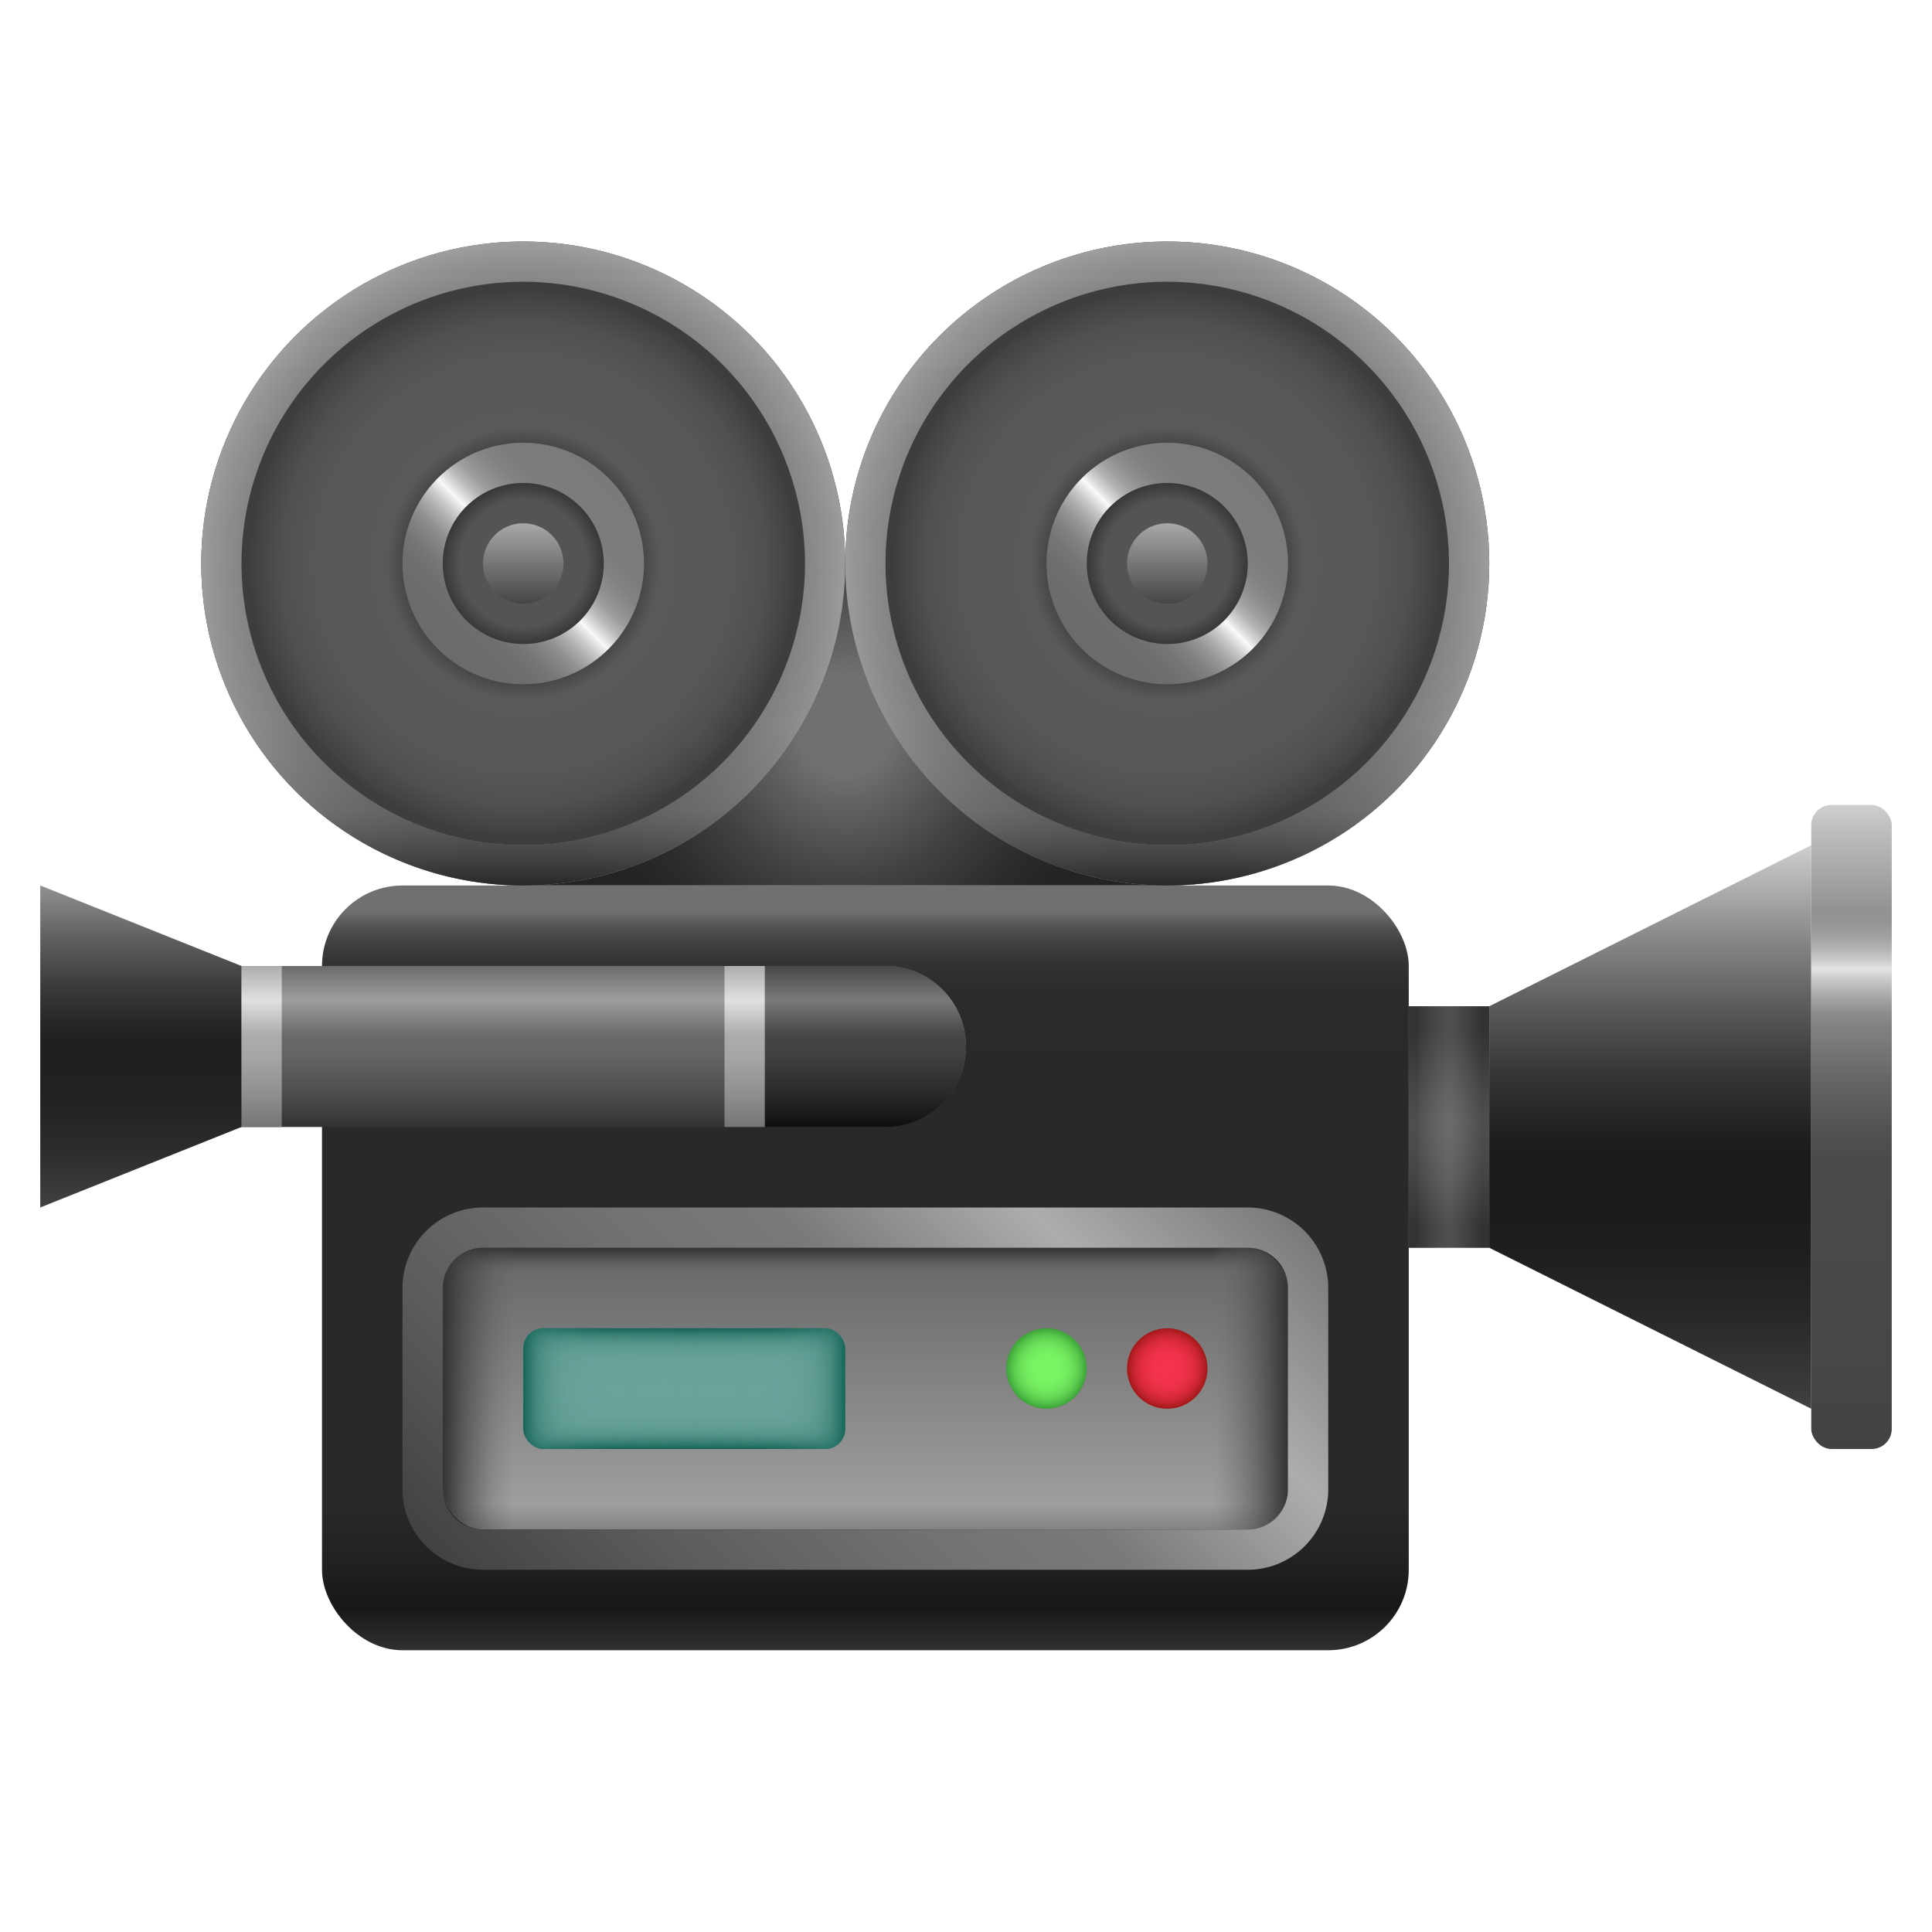 <svg xmlns="http://www.w3.org/2000/svg" xmlns:xlink="http://www.w3.org/1999/xlink" viewBox="0 0 48 48" width="50px" height="50px"><defs><linearGradient id="cMA3T~uY9jAepamedWlmxr" x1="26.88" x2="31.12" y1="16.12" y2="11.88" xlink:href="#cMA3T~uY9jAepamedWlmxc"/><linearGradient id="cMA3T~uY9jAepamedWlmxa" x1="35" x2="37" y1="28" y2="28" gradientUnits="userSpaceOnUse"><stop offset=".091" stop-color="#333"/><stop offset=".128" stop-color="#3b3b3b"/><stop offset=".281" stop-color="#555"/><stop offset=".417" stop-color="#656565"/><stop offset=".522" stop-color="#6b6b6b"/><stop offset=".653" stop-color="#5b5b5b"/><stop offset=".897" stop-color="#333"/></linearGradient><linearGradient id="cMA3T~uY9jAepamedWlmxh" x1="6.5" x2="6.5" y1="28" y2="24" gradientUnits="userSpaceOnUse"><stop offset="0" stop-color="#757575"/><stop offset=".204" stop-color="#8f8f8f"/><stop offset=".432" stop-color="#a5a5a5"/><stop offset=".577" stop-color="#adadad"/><stop offset=".788" stop-color="#e0e0e0"/><stop offset="1" stop-color="#adadad"/></linearGradient><linearGradient id="cMA3T~uY9jAepamedWlmxj" x1="36" x2="36" y1="31" y2="25" xlink:href="#cMA3T~uY9jAepamedWlmxa"/><linearGradient id="cMA3T~uY9jAepamedWlmxk" x1="22.021" x2="22.021" y1="30.5" y2="21" gradientTransform="matrix(1.412 0 0 2 -9.588 -20)" gradientUnits="userSpaceOnUse"><stop offset="0" stop-color="#303030"/><stop offset=".038" stop-color="#202020"/><stop offset=".056" stop-color="#171717"/><stop offset=".114" stop-color="#212121"/><stop offset=".19" stop-color="#292929"/><stop offset=".756" stop-color="#292929"/><stop offset=".858" stop-color="#2b2b2b"/><stop offset=".894" stop-color="#323232"/><stop offset=".92" stop-color="#3d3d3d"/><stop offset=".941" stop-color="#4e4e4e"/><stop offset=".959" stop-color="#646464"/><stop offset=".966" stop-color="#707070"/></linearGradient><linearGradient id="cMA3T~uY9jAepamedWlmxl" x1="57.367" x2="57.367" y1="31" y2="12.333" gradientTransform="matrix(.294 0 0 .75 24.127 11.75)" gradientUnits="userSpaceOnUse"><stop offset="0" stop-color="#424242"/><stop offset=".041" stop-color="#3a3a3a"/><stop offset=".165" stop-color="#282828"/><stop offset=".296" stop-color="#1d1d1d"/><stop offset=".445" stop-color="#1a1a1a"/><stop offset=".505" stop-color="#222"/><stop offset=".598" stop-color="#373737"/><stop offset=".712" stop-color="#5a5a5a"/><stop offset=".842" stop-color="#8b8b8b"/><stop offset=".985" stop-color="#c8c8c8"/><stop offset="1" stop-color="#cfcfcf"/></linearGradient><linearGradient id="cMA3T~uY9jAepamedWlmxm" x1="14.5" x2="14.5" y1="28" y2="24" gradientUnits="userSpaceOnUse"><stop offset="0" stop-color="#333"/><stop offset=".204" stop-color="#4d4d4d"/><stop offset=".432" stop-color="#636363"/><stop offset=".577" stop-color="#6b6b6b"/><stop offset=".788" stop-color="#9e9e9e"/><stop offset="1" stop-color="#6b6b6b"/></linearGradient><linearGradient id="cMA3T~uY9jAepamedWlmxn" x1="21.5" x2="21.5" y1="31" y2="38" gradientUnits="userSpaceOnUse"><stop offset="0" stop-color="#333"/><stop offset=".03" stop-color="#4d4d4d"/><stop offset=".062" stop-color="#636363"/><stop offset=".084" stop-color="#6b6b6b"/><stop offset=".91" stop-color="#9e9e9e"/><stop offset="1" stop-color="#828282"/></linearGradient><linearGradient id="cMA3T~uY9jAepamedWlmxo" x1="3.5" x2="3.5" y1="30" y2="22" gradientUnits="userSpaceOnUse"><stop offset="0" stop-color="#424242"/><stop offset=".018" stop-color="#3f3f3f"/><stop offset=".167" stop-color="#2d2d2d"/><stop offset=".323" stop-color="#222"/><stop offset=".501" stop-color="#1f1f1f"/><stop offset=".576" stop-color="#272727"/><stop offset=".692" stop-color="#3c3c3c"/><stop offset=".833" stop-color="#5f5f5f"/><stop offset=".994" stop-color="#8f8f8f"/><stop offset="1" stop-color="#919191"/></linearGradient><linearGradient id="cMA3T~uY9jAepamedWlmxc" x1="10.88" x2="15.12" y1="16.12" y2="11.88" gradientUnits="userSpaceOnUse"><stop offset="0" stop-color="#6b6b6b"/><stop offset=".164" stop-color="#6d6d6d"/><stop offset=".244" stop-color="#757575"/><stop offset=".306" stop-color="#828282"/><stop offset=".358" stop-color="#959595"/><stop offset=".405" stop-color="#adadad"/><stop offset=".447" stop-color="#cacaca"/><stop offset=".486" stop-color="#ededed"/><stop offset=".498" stop-color="#fafafa"/><stop offset=".506" stop-color="#f0f0f0"/><stop offset=".536" stop-color="#d1d1d1"/><stop offset=".57" stop-color="#b5b5b5"/><stop offset=".609" stop-color="#9f9f9f"/><stop offset=".653" stop-color="#8f8f8f"/><stop offset=".709" stop-color="#838383"/><stop offset=".786" stop-color="#7c7c7c"/><stop offset="1" stop-color="#7a7a7a"/></linearGradient><linearGradient id="cMA3T~uY9jAepamedWlmxp" x1="46" x2="46" y1="36" y2="20" gradientUnits="userSpaceOnUse"><stop offset="0" stop-color="#424242"/><stop offset=".138" stop-color="#474747"/><stop offset=".445" stop-color="#4a4a4a"/><stop offset=".497" stop-color="#525252"/><stop offset=".577" stop-color="#676767"/><stop offset=".639" stop-color="#7c7c7c"/><stop offset=".657" stop-color="#818181"/><stop offset=".68" stop-color="#909090"/><stop offset=".704" stop-color="#a9a9a9"/><stop offset=".73" stop-color="#cbcbcb"/><stop offset=".745" stop-color="#e3e3e3"/><stop offset=".758" stop-color="#cdcdcd"/><stop offset=".776" stop-color="#b3b3b3"/><stop offset=".795" stop-color="#a1a1a1"/><stop offset=".814" stop-color="#969696"/><stop offset=".836" stop-color="#929292"/><stop offset=".972" stop-color="#c2c2c2"/><stop offset="1" stop-color="#cfcfcf"/></linearGradient><linearGradient id="cMA3T~uY9jAepamedWlmxA" x1="14.086" x2="28.914" y1="41.914" y2="27.086" gradientUnits="userSpaceOnUse"><stop offset="0" stop-color="#424242"/><stop offset=".204" stop-color="#5c5c5c"/><stop offset=".432" stop-color="#727272"/><stop offset=".577" stop-color="#7a7a7a"/><stop offset=".788" stop-color="#adadad"/><stop offset="1" stop-color="#7a7a7a"/></linearGradient><linearGradient id="cMA3T~uY9jAepamedWlmxz" x1="11" x2="32" y1="34.5" y2="34.5" gradientUnits="userSpaceOnUse"><stop offset="0" stop-color="#333"/><stop offset=".026" stop-color="#3a3a3a" stop-opacity=".596"/><stop offset=".061" stop-color="#424242" stop-opacity=".16"/><stop offset=".084" stop-color="#454545" stop-opacity="0"/><stop offset=".91" stop-color="#707070" stop-opacity="0"/><stop offset="1" stop-color="#333"/></linearGradient><linearGradient id="cMA3T~uY9jAepamedWlmxf" x1="13" x2="13" y1="22" y2="6" gradientUnits="userSpaceOnUse"><stop offset="0" stop-color="#262626"/><stop offset=".005" stop-color="#282828" stop-opacity=".977"/><stop offset=".117" stop-color="#484848" stop-opacity=".537"/><stop offset=".257" stop-color="#5f5f5f" stop-opacity=".228"/><stop offset=".454" stop-color="#6c6c6c" stop-opacity=".049"/><stop offset="1" stop-color="#707070" stop-opacity="0"/></linearGradient><linearGradient id="cMA3T~uY9jAepamedWlmxy" x1="13" x2="21" y1="34.5" y2="34.5" gradientUnits="userSpaceOnUse"><stop offset="0" stop-color="#136356"/><stop offset=".014" stop-color="#1e6b5f" stop-opacity=".868"/><stop offset=".049" stop-color="#357d71" stop-opacity=".599"/><stop offset=".09" stop-color="#498b80" stop-opacity=".377"/><stop offset=".137" stop-color="#57968c" stop-opacity=".207"/><stop offset=".196" stop-color="#619d94" stop-opacity=".087"/><stop offset=".278" stop-color="#67a299" stop-opacity=".019"/><stop offset=".505" stop-color="#69a39a" stop-opacity="0"/><stop offset=".728" stop-color="#67a299" stop-opacity=".019"/><stop offset=".809" stop-color="#619d94" stop-opacity=".087"/><stop offset=".866" stop-color="#57968c" stop-opacity=".207"/><stop offset=".912" stop-color="#498b80" stop-opacity=".377"/><stop offset=".952" stop-color="#357d71" stop-opacity=".599"/><stop offset=".986" stop-color="#1e6b5f" stop-opacity=".868"/><stop offset="1" stop-color="#136356"/></linearGradient><linearGradient id="cMA3T~uY9jAepamedWlmxx" x1="17" x2="17" y1="33" y2="36" gradientUnits="userSpaceOnUse"><stop offset="0" stop-color="#136356"/><stop offset=".037" stop-color="#2e776b"/><stop offset=".078" stop-color="#44877c"/><stop offset=".127" stop-color="#55948a"/><stop offset=".187" stop-color="#609d93"/><stop offset=".271" stop-color="#67a299"/><stop offset=".505" stop-color="#69a39a"/><stop offset=".735" stop-color="#67a299"/><stop offset=".817" stop-color="#609d93"/><stop offset=".876" stop-color="#55948a"/><stop offset=".924" stop-color="#44877c"/><stop offset=".964" stop-color="#2e776b"/><stop offset="1" stop-color="#136356"/></linearGradient><linearGradient id="cMA3T~uY9jAepamedWlmxw" x1="21.5" x2="21.5" y1="28" y2="24" gradientUnits="userSpaceOnUse"><stop offset="0" stop-color="#0f0f0f"/><stop offset=".204" stop-color="#292929"/><stop offset=".432" stop-color="#3f3f3f"/><stop offset=".577" stop-color="#474747"/><stop offset=".788" stop-color="#7a7a7a"/><stop offset="1" stop-color="#474747"/></linearGradient><linearGradient id="cMA3T~uY9jAepamedWlmxv" x1="29" x2="29" xlink:href="#cMA3T~uY9jAepamedWlmxg"/><linearGradient id="cMA3T~uY9jAepamedWlmxu" x1="29" x2="29" xlink:href="#cMA3T~uY9jAepamedWlmxf"/><linearGradient id="cMA3T~uY9jAepamedWlmxg" x1="13" x2="13" y1="13" y2="15" gradientUnits="userSpaceOnUse"><stop offset="0" stop-color="#a8a8a8"/><stop offset="1" stop-color="#454545"/></linearGradient><linearGradient id="cMA3T~uY9jAepamedWlmxD" x1="18.5" x2="18.5" xlink:href="#cMA3T~uY9jAepamedWlmxh"/><radialGradient id="cMA3T~uY9jAepamedWlmxt" cx="29" r="2" xlink:href="#cMA3T~uY9jAepamedWlmxe"/><radialGradient id="cMA3T~uY9jAepamedWlmxs" cx="29" r="8" xlink:href="#cMA3T~uY9jAepamedWlmxd"/><radialGradient id="cMA3T~uY9jAepamedWlmxi" cx="21.313" cy="15.818" r="6.643" gradientTransform="matrix(.941 0 0 1 .941 2.182)" gradientUnits="userSpaceOnUse"><stop offset=".189" stop-color="#707070"/><stop offset=".283" stop-color="#646464"/><stop offset=".587" stop-color="#414141"/><stop offset=".837" stop-color="#2c2c2c"/><stop offset="1" stop-color="#242424"/></radialGradient><radialGradient id="cMA3T~uY9jAepamedWlmxq" cx="29" r="8" xlink:href="#cMA3T~uY9jAepamedWlmxb"/><radialGradient id="cMA3T~uY9jAepamedWlmxe" cx="13" cy="14" r="2" gradientUnits="userSpaceOnUse"><stop offset=".786" stop-color="#545454"/><stop offset="1" stop-color="#383838"/></radialGradient><radialGradient id="cMA3T~uY9jAepamedWlmxd" cx="13" cy="14" r="8" gradientUnits="userSpaceOnUse"><stop offset=".76" stop-color="#787878"/><stop offset=".838" stop-color="gray"/><stop offset=".958" stop-color="#959595"/><stop offset="1" stop-color="#9e9e9e"/></radialGradient><radialGradient id="cMA3T~uY9jAepamedWlmxB" cx="29" cy="34" r="1" gradientUnits="userSpaceOnUse"><stop offset="0" stop-color="#f5334d"/><stop offset=".336" stop-color="#f3324b"/><stop offset=".529" stop-color="#ea3046"/><stop offset=".685" stop-color="#dc2b3d"/><stop offset=".822" stop-color="#c92531"/><stop offset=".945" stop-color="#af1d21"/><stop offset="1" stop-color="#a11818"/></radialGradient><radialGradient id="cMA3T~uY9jAepamedWlmxC" cx="26" cy="34" r="1" gradientUnits="userSpaceOnUse"><stop offset="0" stop-color="#7af564"/><stop offset=".336" stop-color="#78f363"/><stop offset=".529" stop-color="#72ea5e"/><stop offset=".685" stop-color="#68dc57"/><stop offset=".822" stop-color="#59c94d"/><stop offset=".945" stop-color="#46af3f"/><stop offset="1" stop-color="#3ca138"/></radialGradient><radialGradient id="cMA3T~uY9jAepamedWlmxb" cx="13" cy="14" r="8" gradientUnits="userSpaceOnUse"><stop offset=".284" stop-color="#707070"/><stop offset=".373" stop-color="#474747"/><stop offset=".422" stop-color="#595959"/><stop offset=".648" stop-color="#575757"/><stop offset=".75" stop-color="#505050"/><stop offset=".828" stop-color="#434343"/><stop offset=".852" stop-color="#3d3d3d"/></radialGradient></defs><g data-name="video camera"><rect width="2" height="6" x="35" y="25" fill="url(#cMA3T~uY9jAepamedWlmxa)"/><rect width="16" height="8" x="13" y="14" fill="url(#cMA3T~uY9jAepamedWlmxi)"/><circle cx="13" cy="14" r="8" fill="url(#cMA3T~uY9jAepamedWlmxb)"/><rect width="2" height="6" x="35" y="25" fill="url(#cMA3T~uY9jAepamedWlmxj)" opacity=".5"/><rect width="27" height="19" x="8" y="22" fill="url(#cMA3T~uY9jAepamedWlmxk)" rx="2"/><polygon fill="url(#cMA3T~uY9jAepamedWlmxl)" points="45 35 37 31 37 25 45 21 45 35"/><path fill="url(#cMA3T~uY9jAepamedWlmxm)" d="M5,24H22a2,2,0,0,1,2,2h0a2,2,0,0,1-2,2H5Z"/><rect width="21" height="7" x="11" y="31" fill="url(#cMA3T~uY9jAepamedWlmxn)" rx="1"/><polygon fill="url(#cMA3T~uY9jAepamedWlmxo)" points="6 28 1 30 1 22 6 24 6 28"/><path fill="url(#cMA3T~uY9jAepamedWlmxc)" d="M13,17a3,3,0,1,1,3-3A3,3,0,0,1,13,17Zm0-5a2,2,0,1,0,2,2A2,2,0,0,0,13,12Z"/><rect width="2" height="16" x="45" y="20" fill="url(#cMA3T~uY9jAepamedWlmxp)" rx=".5"/><path fill="url(#cMA3T~uY9jAepamedWlmxd)" d="M13,22a8,8,0,1,1,8-8A8.009,8.009,0,0,1,13,22ZM13,7a7,7,0,1,0,7,7A7.008,7.008,0,0,0,13,7Z"/><circle cx="13" cy="14" r="2" fill="url(#cMA3T~uY9jAepamedWlmxe)"/><path fill="url(#cMA3T~uY9jAepamedWlmxf)" d="M13,22a8,8,0,1,1,8-8A8.009,8.009,0,0,1,13,22ZM13,7a7,7,0,1,0,7,7A7.008,7.008,0,0,0,13,7Z"/><circle cx="29" cy="14" r="8" fill="url(#cMA3T~uY9jAepamedWlmxq)"/><path fill="url(#cMA3T~uY9jAepamedWlmxr)" d="M29,17a3,3,0,1,1,3-3A3,3,0,0,1,29,17Zm0-5a2,2,0,1,0,2,2A2,2,0,0,0,29,12Z"/><path fill="url(#cMA3T~uY9jAepamedWlmxs)" d="M29,22a8,8,0,1,1,8-8A8.009,8.009,0,0,1,29,22ZM29,7a7,7,0,1,0,7,7A7.008,7.008,0,0,0,29,7Z"/><circle cx="29" cy="14" r="2" fill="url(#cMA3T~uY9jAepamedWlmxt)"/><path fill="url(#cMA3T~uY9jAepamedWlmxu)" d="M29,22a8,8,0,1,1,8-8A8.009,8.009,0,0,1,29,22ZM29,7a7,7,0,1,0,7,7A7.008,7.008,0,0,0,29,7Z"/><circle cx="13" cy="14" r="1" fill="url(#cMA3T~uY9jAepamedWlmxg)"/><circle cx="29" cy="14" r="1" fill="url(#cMA3T~uY9jAepamedWlmxv)"/><path fill="url(#cMA3T~uY9jAepamedWlmxw)" d="M19,24h3a2,2,0,0,1,2,2h0a2,2,0,0,1-2,2H19Z"/><rect width="8" height="3" x="13" y="33" fill="url(#cMA3T~uY9jAepamedWlmxx)" rx=".5"/><rect width="8" height="3" x="13" y="33" fill="url(#cMA3T~uY9jAepamedWlmxy)" rx=".5"/><rect width="21" height="7" x="11" y="31" fill="url(#cMA3T~uY9jAepamedWlmxz)" rx="1"/><path fill="url(#cMA3T~uY9jAepamedWlmxA)" d="M31,31a1,1,0,0,1,1,1v5a1,1,0,0,1-1,1H12a1,1,0,0,1-1-1V32a1,1,0,0,1,1-1H31m0-1H12a2,2,0,0,0-2,2v5a2,2,0,0,0,2,2H31a2,2,0,0,0,2-2V32a2,2,0,0,0-2-2Z"/><circle cx="29" cy="34" r="1" fill="url(#cMA3T~uY9jAepamedWlmxB)"/><circle cx="26" cy="34" r="1" fill="url(#cMA3T~uY9jAepamedWlmxC)"/><rect width="1" height="4" x="6" y="24" fill="url(#cMA3T~uY9jAepamedWlmxh)"/><rect width="1" height="4" x="18" y="24" fill="url(#cMA3T~uY9jAepamedWlmxD)"/></g></svg>